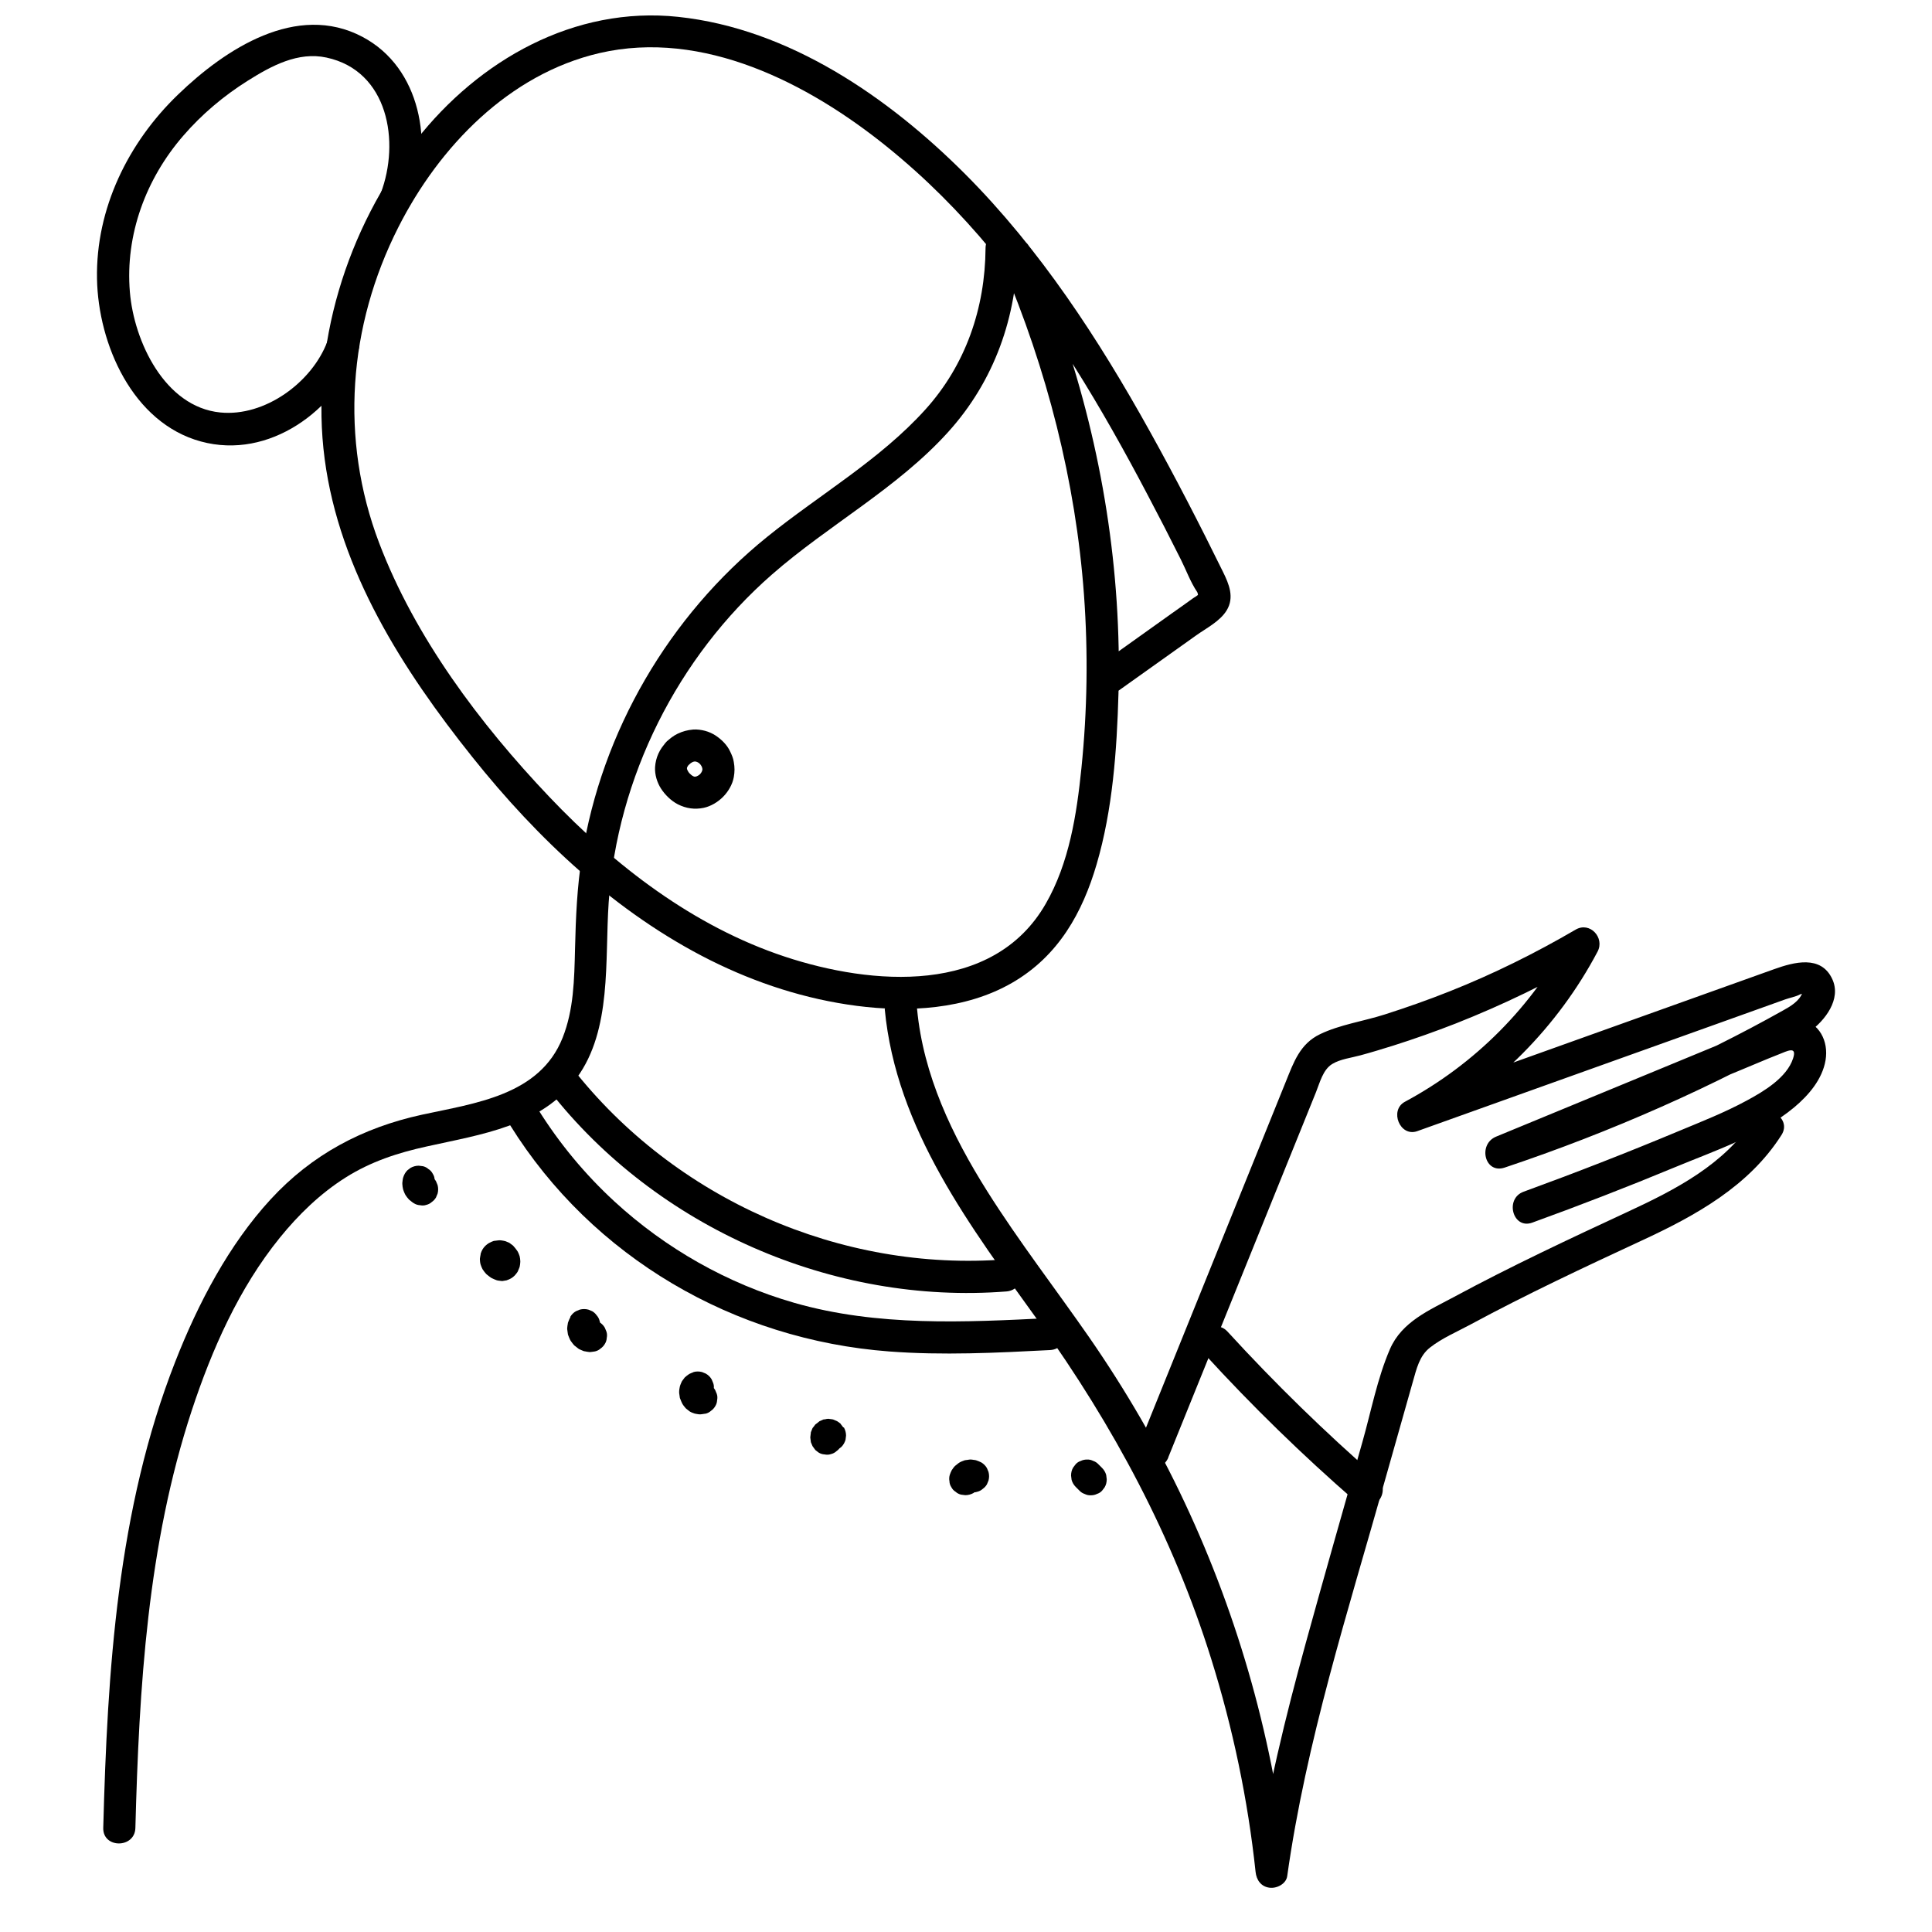 <?xml version="1.0" encoding="UTF-8"?>
<!-- Uploaded to: SVG Repo, www.svgrepo.com, Generator: SVG Repo Mixer Tools -->
<svg width="800px" height="800px" version="1.1" viewBox="144 144 512 512" xmlns="http://www.w3.org/2000/svg">
 <defs>
  <clipPath id="a">
   <path d="m229 148.09h242v263.91h-242z"/>
  </clipPath>
 </defs>
 <path d="m405.18 209.81c-0.113 15.84-5.254 30.887-15.957 42.727-12.039 13.344-28.02 22.512-41.902 33.727-26.004 20.98-43.863 51.527-49.086 84.574-1.305 8.176-1.648 16.324-1.844 24.559-0.199 8.234-0.34 16.184-3.293 23.621-6.074 15.273-23.137 17.316-37.246 20.383-15.758 3.434-29.184 10.531-40.172 22.484-10.988 11.953-19.164 27.453-25.238 42.984-15.359 39.148-17.973 81.961-19.078 123.55-0.141 5.481 8.375 5.481 8.516 0 0.992-37.219 3.207-75.008 14.934-110.61 5.336-16.184 12.52-32.449 23.336-45.793 4.969-6.133 10.73-11.727 17.43-15.957 6.699-4.231 13.855-6.559 21.492-8.234 14.395-3.207 30.406-5.367 39.773-18.168 9.367-12.805 7.41-31.031 8.461-46.504 2.269-33.16 18.281-65.043 43.266-86.902 15.02-13.145 33.188-22.824 46.672-37.73 12.234-13.512 18.312-30.605 18.453-48.746 0.027-5.481-8.488-5.481-8.516 0z"/>
 <g clip-path="url(#a)">
  <path d="m409.58 214.02c11.84 27.793 19.504 57.52 21.691 87.668 1.105 15.273 0.879 30.605-0.68 45.852-1.25 12.266-3.238 25.184-9.48 36-13.941 24.246-46.078 21.605-69.074 13.996-24.215-8.008-45.082-24.074-62.488-42.387-18.34-19.305-35.574-42.246-45.082-67.285-10.449-27.512-8.176-57.461 5.109-83.664 10.816-21.348 29.328-40.57 53.289-46.133 27.453-6.359 55.305 7.977 76.113 24.758 20.809 16.777 36.082 36.594 49.738 58.312 6.957 11.043 13.344 22.457 19.418 34.012 3.008 5.68 5.934 11.383 8.801 17.121 1.391 2.754 2.555 5.992 4.285 8.547 0.426 0.625 0.059 1.391 0.566 0.484-0.285 0.512-1.25 0.965-1.703 1.305-1.844 1.363-3.746 2.668-5.621 4.004l-19.137 13.656c-4.43 3.152-0.172 10.531 4.285 7.352l21.406-15.246c2.668-1.902 6.301-3.719 8.062-6.613 2.102-3.434 0.625-6.984-0.992-10.25-6.16-12.547-12.578-24.984-19.363-37.191-13.598-24.473-29.102-48.293-48.945-68.191-20.379-20.395-46.668-38.535-76.051-41.66-27.539-2.926-52.805 11.469-69.441 32.676-18.426 23.422-28.164 54.766-24.246 84.488s20.809 56.043 39.148 79.008c17.234 21.605 38.156 41.363 63.055 53.828 12.234 6.106 25.238 10.332 38.809 12.094 13.57 1.762 28.816 1.023 41.164-6.106 12.352-7.125 18.68-18.711 22.398-31.398 4.258-14.508 5.367-30.207 5.793-45.254 0.879-32.363-4.344-64.844-14.762-95.477-2.613-7.664-5.535-15.188-8.715-22.598-2.129-5.023-9.48-0.68-7.352 4.285z"/>
 </g>
 <path d="m253.09 197.52c5.848-15.387 2.441-35.574-13.031-43.75-17.43-9.223-36.367 3.211-48.859 15.277-13.23 12.719-21.832 30.234-21.492 48.828 0.312 17.262 9.367 38.184 27.539 43.125 18.168 4.941 35.77-8.402 41.703-24.215 1.93-5.137-6.301-7.352-8.203-2.269-4.059 10.816-16.578 19.988-28.391 18.793-14.734-1.477-22.855-18.906-23.934-31.91-1.277-15.188 4.258-30.035 14.168-41.449 4.91-5.68 10.676-10.531 17.035-14.535 6.359-4.004 13.371-7.777 20.895-6.16 16.383 3.519 19.562 22.316 14.367 36-1.957 5.137 6.273 7.352 8.203 2.269z"/>
 <path d="m320.58 340.69c-1.789 1.816-2.812 4.059-2.981 6.613-0.113 1.957 0.539 4.09 1.59 5.707 1.051 1.617 2.641 3.207 4.457 4.144 2.188 1.105 4.43 1.418 6.812 0.938 1.902-0.398 3.777-1.531 5.137-2.894 1.363-1.363 2.527-3.293 2.867-5.254 0.254-1.449 0.254-2.555 0-4.004-0.141-0.992-0.539-1.902-0.965-2.781-0.793-1.73-2.242-3.152-3.805-4.203-0.852-0.566-1.875-1.023-2.84-1.277-0.965-0.254-2.129-0.426-3.18-0.34-1.531 0.141-2.695 0.453-4.09 1.105-1.137 0.539-2.156 1.363-3.039 2.215-1.59 1.562-1.676 4.484 0 6.019 1.676 1.531 4.316 1.676 6.019 0 0.254-0.254 0.512-0.484 0.793-0.711l-0.852 0.652c0.484-0.367 0.965-0.652 1.504-0.91l-1.023 0.426c0.484-0.199 0.992-0.34 1.531-0.426l-1.137 0.141c0.512-0.059 0.992-0.059 1.477 0l-1.137-0.141c0.539 0.059 1.023 0.199 1.531 0.398l-1.023-0.426c0.539 0.227 1.023 0.512 1.477 0.852l-0.852-0.652c0.453 0.367 0.852 0.766 1.191 1.223l-0.652-0.852c0.34 0.453 0.625 0.938 0.852 1.477l-0.426-1.023c0.199 0.484 0.34 0.992 0.426 1.531l-0.141-1.137c0.059 0.512 0.059 0.992 0 1.504l0.141-1.137c-0.086 0.512-0.199 0.992-0.398 1.477l0.426-1.023c-0.227 0.512-0.512 0.992-0.852 1.449l0.652-0.852c-0.34 0.453-0.738 0.852-1.191 1.191l0.852-0.652c-0.453 0.34-0.91 0.625-1.449 0.852l1.023-0.426c-0.512 0.227-1.051 0.367-1.59 0.453l1.137-0.141c-0.453 0.059-0.91 0.059-1.363 0l1.137 0.141c-0.426-0.059-0.824-0.172-1.223-0.312l1.023 0.426c-0.625-0.254-1.191-0.598-1.73-1.023l0.852 0.652c-0.484-0.398-0.938-0.824-1.336-1.336l0.652 0.852c-0.367-0.484-0.68-1.023-0.938-1.59l0.426 1.023c-0.199-0.484-0.34-0.965-0.398-1.477l0.141 1.137c-0.059-0.453-0.059-0.91 0-1.391l-0.141 1.137c0.059-0.484 0.199-0.938 0.398-1.391l-0.426 1.023c0.199-0.426 0.453-0.824 0.738-1.223l-0.652 0.852c0.172-0.227 0.367-0.453 0.566-0.652 1.562-1.59 1.703-4.457 0-6.019s-4.371-1.703-6.019 0z"/>
 <path d="m378.46 411.38c3.008 31.938 22.797 57.746 40.883 82.957 19.676 27.453 35.516 56.922 45.621 89.23 5.762 18.398 9.738 37.359 11.781 56.523 0.227 2.129 1.449 3.891 3.691 4.172 1.875 0.254 4.371-0.965 4.684-3.039 4.996-35.629 16.098-70.152 25.836-104.68 2.5-8.828 4.996-17.66 7.496-26.488 0.938-3.266 1.703-6.758 4.516-8.941 3.18-2.5 7.211-4.203 10.73-6.106 14.848-8.008 30.094-15.16 45.395-22.258 14.223-6.586 28.391-14.395 37.02-27.965 2.953-4.629-4.43-8.914-7.352-4.285-7.695 12.094-20.867 18.824-33.473 24.672-15.473 7.184-30.859 14.395-45.879 22.484-6.586 3.547-13.91 6.586-17.062 13.883-3.352 7.75-4.996 16.523-7.297 24.613-5.023 17.742-10.105 35.461-14.988 53.203-5.394 19.645-10.305 39.434-13.145 59.617l8.375 1.137c-3.633-33.953-12.832-67.059-27.367-97.973-7.152-15.246-15.645-29.809-25.211-43.637-9-12.973-18.68-25.465-27.086-38.809-9.254-14.707-16.949-30.746-18.594-48.293-0.512-5.422-9.027-5.449-8.516 0z"/>
 <path d="m453.59 530.25 28.645-70.805 7.098-17.547 3.406-8.434c1.023-2.527 1.844-5.992 4.316-7.496 2.129-1.305 5.137-1.648 7.496-2.301 2.926-0.793 5.82-1.676 8.715-2.582 5.562-1.762 11.07-3.719 16.523-5.848 12.434-4.91 24.473-10.73 36.027-17.461l-5.82-5.82c-9.879 18.738-25.039 34.012-43.691 44.031-4.172 2.242-1.336 9.426 3.293 7.777l78.27-28.02 19.25-6.898c1.191-0.426 2.781-0.711 3.891-1.305-0.027 0 1.164-0.367 0.938-0.398-0.254-0.027-0.027-0.824-0.285-0.086-0.793 2.242-3.207 3.664-5.168 4.742-11.27 6.332-22.91 12.094-34.723 17.375-13.484 6.047-27.281 11.355-41.277 16.039l2.269 8.203 62.262-25.723c3.465-1.418 6.898-2.926 10.391-4.285 2.129-0.824 4.883-2.356 3.777 1.051-1.648 5.137-7.836 8.801-12.266 11.188-5.848 3.18-12.094 5.621-18.227 8.176-13.512 5.648-27.141 10.957-40.91 15.984-5.109 1.844-2.894 10.078 2.269 8.203 12.691-4.598 25.266-9.48 37.73-14.648 10.73-4.457 22.625-8.375 31.684-15.898 3.832-3.207 7.465-7.438 8.316-12.492 0.852-5.055-1.648-10.023-6.957-10.988-5.734-1.051-12.352 3.152-17.43 5.254l-19.445 8.035-43.465 17.941c-4.91 2.016-3.066 9.992 2.269 8.203 14.082-4.711 27.938-10.078 41.508-16.098 6.812-3.008 13.57-6.219 20.215-9.566 6.301-3.18 13.285-6.16 19.02-10.305 4.117-2.981 8.547-8.629 6.074-13.969-2.981-6.473-10.164-4.516-15.414-2.641l-45.766 16.383-51.074 18.281 3.293 7.777c19.844-10.676 36.227-27.168 46.758-47.098 1.957-3.691-2.043-8.035-5.82-5.82-10.703 6.246-21.859 11.781-33.387 16.352-5.621 2.242-11.355 4.258-17.121 6.106-5.762 1.844-11.922 2.695-17.234 5.254-5.309 2.555-6.957 7.41-9 12.434l-7.352 18.199-14.961 37.02-17.062 42.215c-2.043 5.082 6.188 7.297 8.203 2.269z"/>
 <path d="m463.29 502.91c12.547 13.742 25.891 26.715 39.918 38.922 1.73 1.504 4.316 1.703 6.019 0 1.531-1.531 1.73-4.516 0-6.019-14.055-12.207-27.367-25.211-39.918-38.922-3.719-4.059-9.711 1.988-6.019 6.019z"/>
 <path d="m410.71 477.73c-43.918 3.465-87.926-16.012-115.07-50.703-3.379-4.316-9.367 1.762-6.019 6.019 28.332 36.281 75.207 56.809 121.08 53.203 5.422-0.426 5.481-8.941 0-8.516z"/>
 <path d="m422.3 493.29c-22.656 1.137-45.766 2.301-67.824-4.031-17.688-5.082-34.098-14.395-47.637-26.855-7.863-7.238-14.648-15.445-20.301-24.5-2.894-4.656-10.25-0.367-7.352 4.285 21.859 35.117 59.422 56.867 100.45 59.961 14.195 1.078 28.445 0.367 42.641-0.367 5.449-0.285 5.481-8.801 0-8.516z"/>
 <path d="m250.85 456.04c-0.141 0.426-0.172 1.051-0.227 1.418v0.312c0.027 0.484 0.086 0.938 0.199 1.418 0.113 0.426 0.367 0.965 0.512 1.277 0.027 0.086 0.086 0.172 0.141 0.254 0.254 0.398 0.539 0.766 0.852 1.105 0.027 0.027 0.059 0.086 0.113 0.113l0.059 0.059c0.285 0.227 0.598 0.484 0.91 0.711 0.086 0.059 0.172 0.113 0.285 0.172 0.484 0.312 1.023 0.484 1.59 0.512 0.566 0.113 1.137 0.113 1.703-0.086 0.566-0.141 1.051-0.398 1.449-0.766 0.453-0.312 0.824-0.711 1.105-1.191l0.426-1.023c0.199-0.766 0.199-1.504 0-2.269l-0.426-1.023c-0.367-0.652-0.879-1.137-1.531-1.531-0.086-0.059-0.199-0.113-0.285-0.172l0.852 0.652s-0.199-0.172-0.285-0.285l0.652 0.852s-0.172-0.254-0.227-0.398l0.426 1.023c-0.059-0.141-0.086-0.285-0.113-0.453l0.141 1.137v-0.426l-0.141 1.137s0.027-0.172 0.059-0.254c0.172-0.566 0.199-1.137 0.086-1.703 0-0.566-0.199-1.105-0.512-1.59-0.254-0.484-0.625-0.91-1.105-1.191-0.398-0.367-0.879-0.625-1.449-0.766l-1.137-0.141c-0.766 0-1.477 0.199-2.156 0.566l-0.852 0.652c-0.539 0.539-0.879 1.164-1.105 1.875z"/>
 <path d="m281.2 478.75c0.285-0.793 0.199-1.703 0-2.527-0.199-0.824-0.652-1.504-1.191-2.074l-0.059-0.059s-0.453-0.367-0.453-0.34c-0.027 0-0.312-0.254-0.453-0.34-0.027 0-0.086-0.059-0.141-0.086-0.227-0.113-0.793-0.34-1.023-0.426h-0.113s-0.113-0.059-0.172-0.059c-0.34-0.059-0.992-0.199-1.449-0.141-0.312 0.027-0.852 0.113-1.137 0.141h-0.113c-0.398 0.113-0.879 0.367-1.164 0.512-0.059 0-0.086 0.027-0.141 0.059-0.34 0.227-0.68 0.453-0.965 0.738-0.652 0.652-0.965 1.25-1.25 2.102v0.141c-0.086 0.34-0.141 0.824-0.199 1.164v0.254c0 0.199 0.059 0.938 0.199 1.336 0.141 0.426 0.312 0.852 0.512 1.223 0.027 0.059 0.086 0.141 0.141 0.199 0.199 0.285 0.512 0.738 0.824 1.051 0.059 0.059 0.113 0.113 0.199 0.172 0.312 0.227 0.711 0.598 1.078 0.824 0.086 0.059 0.141 0.086 0.227 0.113l0.113 0.059c0.367 0.172 0.738 0.34 1.137 0.484 0.254 0.086 0.484 0.113 0.793 0.141 0.852 0.113 0.566 0.113 1.703-0.086h0.059s0.059 0 0.086-0.027c0.879-0.312 1.477-0.598 2.129-1.25 0.285-0.285 0.539-0.652 0.766-0.965 0.027-0.059 0.059-0.113 0.086-0.172 0.086-0.172 0.172-0.398 0.227-0.539 0.059-0.172 0.172-0.367 0.227-0.566 0-0.027 0-0.059 0.027-0.086 0.113-0.426 0.141-0.879 0.172-1.305v-0.199c-0.027-0.453-0.059-0.879-0.172-1.305-0.113-0.426-0.312-0.793-0.484-1.191l-0.059-0.086c-0.113-0.199-0.227-0.34-0.34-0.484-0.113-0.141-0.227-0.285-0.34-0.453-0.254-0.312-0.738-0.625-0.992-0.793-0.34-0.254-0.793-0.367-1.191-0.512-0.566-0.172-1.137-0.199-1.703-0.086-0.566 0-1.105 0.199-1.59 0.512-0.484 0.254-0.91 0.625-1.191 1.105-0.367 0.398-0.625 0.879-0.766 1.449l-0.141 1.137c0 0.766 0.199 1.477 0.566 2.156l0.652 0.852c0.539 0.539 1.164 0.879 1.875 1.105h0.027l-1.023-0.426s0.113 0.059 0.141 0.086l-0.852-0.652s0.086 0.086 0.113 0.113l-0.652-0.852s0.086 0.113 0.086 0.172l-0.426-1.023s0.059 0.172 0.059 0.254l-0.141-1.137v0.312l0.141-1.137s-0.027 0.199-0.086 0.285l0.426-1.023s-0.086 0.141-0.113 0.227l0.652-0.852-0.141 0.141 0.852-0.652s-0.086 0.059-0.141 0.086l1.023-0.426s-0.113 0.027-0.172 0.059l1.137-0.141 1.137 0.141s-0.227-0.059-0.34-0.113l1.023 0.426c-0.199-0.086-0.398-0.199-0.566-0.312l0.852 0.652s-0.254-0.227-0.367-0.34l0.652 0.852s-0.141-0.199-0.199-0.34l0.426 1.023s-0.059-0.199-0.086-0.285l0.141 1.137v-0.285l-0.141 1.137s0-0.141 0.059-0.199l-0.426 1.023s0.059-0.086 0.086-0.113l-0.652 0.852s0.086-0.086 0.113-0.113l-0.852 0.652s0.113-0.086 0.172-0.113l-1.023 0.426s0.172-0.059 0.254-0.059l-1.137 0.141h0.312l-1.137-0.141s0.172 0.027 0.254 0.059l-1.023-0.426s0.113 0.059 0.172 0.086l-0.852-0.652 0.086 0.086-0.652-0.852s0.027 0.059 0.059 0.086l-0.426-1.023s0 0.059 0.027 0.113l-0.141-1.137v0.113l0.141-1.137s0 0.086-0.027 0.113c-0.172 0.566-0.199 1.137-0.086 1.703 0 0.566 0.199 1.105 0.512 1.59 0.254 0.484 0.625 0.91 1.105 1.191 0.398 0.367 0.879 0.625 1.449 0.766l1.137 0.141c0.766 0 1.477-0.199 2.156-0.566l0.852-0.652c0.539-0.539 0.879-1.164 1.105-1.875z"/>
 <path d="m295.17 493.09c-0.285 0.398-0.453 0.938-0.625 1.363 0 0.059-0.027 0.141-0.059 0.199v0.086c-0.086 0.398-0.141 0.824-0.172 1.223v0.199 0.086c0.059 0.398 0.113 0.824 0.172 1.223 0 0.141 0.059 0.285 0.113 0.426 0.141 0.398 0.312 0.793 0.484 1.164 0.027 0.059 0.059 0.141 0.113 0.199 0.027 0.059 0.086 0.113 0.113 0.172 0.254 0.34 0.512 0.711 0.793 1.023 0.059 0.059 0.086 0.113 0.141 0.141l0.086 0.059c0.312 0.254 0.625 0.484 0.938 0.738 0.254 0.199 0.566 0.285 0.852 0.426 0.227 0.086 0.484 0.227 0.711 0.285h0.113c0.398 0.113 0.824 0.141 1.223 0.199h0.227 0.113c0.398-0.059 0.824-0.086 1.223-0.172 0.566-0.141 1.051-0.398 1.449-0.766 0.453-0.312 0.824-0.711 1.105-1.191 0.312-0.484 0.484-1.023 0.512-1.59 0.113-0.566 0.113-1.137-0.086-1.703l-0.426-1.023c-0.367-0.652-0.879-1.137-1.531-1.531l-1.023-0.426c-0.766-0.199-1.504-0.199-2.269 0h-0.086l1.137-0.141h-0.367l1.137 0.141s-0.254-0.059-0.398-0.113l1.023 0.426s-0.254-0.141-0.367-0.227l0.852 0.652c-0.141-0.113-0.285-0.254-0.398-0.398l0.652 0.852c-0.113-0.141-0.199-0.312-0.285-0.484l0.426 1.023c-0.059-0.172-0.113-0.34-0.141-0.512l0.141 1.137v-0.426l-0.141 1.137s0.059-0.254 0.086-0.367l-0.426 1.023s0.086-0.199 0.172-0.285c0.312-0.484 0.484-1.023 0.512-1.59 0.113-0.566 0.113-1.137-0.086-1.703-0.141-0.566-0.398-1.051-0.766-1.449-0.312-0.453-0.711-0.824-1.191-1.105l-1.023-0.426c-0.766-0.199-1.504-0.199-2.269 0l-1.023 0.426c-0.652 0.367-1.137 0.879-1.531 1.531z"/>
 <path d="m327.76 507.65c-0.34 0.141-0.738 0.285-1.078 0.453-0.027 0-0.059 0.027-0.086 0.059-0.367 0.227-0.711 0.512-1.023 0.793l-0.059 0.059h-0.027c-0.199 0.254-0.512 0.68-0.68 0.91-0.027 0.059-0.086 0.113-0.113 0.172-0.172 0.34-0.312 0.738-0.453 1.078v0.086s-0.086 0.141-0.086 0.227c-0.086 0.426-0.199 1.051-0.172 1.531v0.113c0.059 0.398 0.113 0.824 0.172 1.223 0 0.086 0.027 0.141 0.059 0.227 0 0.059 0.059 0.141 0.086 0.199 0.141 0.367 0.285 0.738 0.453 1.078 0 0.027 0.027 0.086 0.059 0.113 0.227 0.426 0.566 0.824 0.879 1.191 0.059 0.059 0.086 0.113 0.141 0.141 0.285 0.227 0.625 0.484 0.91 0.711 0.027 0 0.059 0.027 0.086 0.059 0.367 0.227 0.852 0.398 1.191 0.512 0.086 0 0.141 0.059 0.227 0.059 0.227 0.027 0.91 0.199 1.336 0.172h0.059c0.34-0.027 0.852-0.113 1.191-0.172h0.141c0.566-0.141 1.051-0.398 1.449-0.766 0.453-0.312 0.824-0.711 1.105-1.191 0.312-0.484 0.484-1.023 0.512-1.59 0.113-0.566 0.113-1.137-0.086-1.703l-0.426-1.023c-0.367-0.652-0.879-1.137-1.531-1.531l-1.023-0.426c-0.766-0.199-1.504-0.199-2.269 0-0.059 0-0.113 0-0.141 0.027l1.137-0.141h-0.285l1.137 0.141s-0.172-0.027-0.254-0.059l1.023 0.426s-0.172-0.086-0.254-0.172l0.852 0.652s-0.172-0.172-0.254-0.254l0.652 0.852s-0.172-0.285-0.254-0.426l0.426 1.023c-0.059-0.172-0.113-0.34-0.141-0.512l0.141 1.137v-0.453l-0.141 1.137s0.059-0.227 0.086-0.34l-0.426 1.023s0.086-0.172 0.141-0.254l-0.652 0.852 0.172-0.172-0.852 0.652s0.172-0.113 0.254-0.141l-1.023 0.426c0.566-0.141 1.051-0.398 1.449-0.766 0.453-0.312 0.824-0.711 1.105-1.191 0.312-0.484 0.484-1.023 0.512-1.59 0.113-0.566 0.113-1.137-0.086-1.703l-0.426-1.023c-0.367-0.652-0.879-1.137-1.531-1.531l-1.023-0.426c-0.766-0.199-1.504-0.199-2.269 0z"/>
 <path d="m367.48 522.27s-0.598-0.793-0.68-0.879v-0.059c-0.312-0.254-0.625-0.512-0.965-0.711-0.172-0.086-0.512-0.227-0.539-0.227 0 0-0.367-0.172-0.539-0.227h-0.027c-0.199-0.059-0.598-0.086-0.566-0.086-0.086 0-0.398-0.059-0.598-0.086h-0.086c-0.199 0-0.711 0.086-0.566 0.086 0.027 0-0.398 0.059-0.566 0.086h-0.113s-0.91 0.426-1.023 0.453c0 0-0.059 0.027-0.086 0.059h-0.059v0.059c-0.227 0.172-0.652 0.484-0.879 0.68 0 0-0.059 0.027-0.086 0.059-0.027 0.027-0.059 0.059-0.059 0.059-0.113 0.172-0.566 0.766-0.68 0.879 0 0-0.027 0.086-0.059 0.113-0.059 0.172-0.367 0.938-0.426 1.051v0.113s-0.141 1.078-0.141 1.164v0.059 0.059s0.141 1.023 0.141 1.137v0.059c0.086 0.172 0.199 0.453 0.227 0.539 0.027 0.086 0.141 0.367 0.227 0.539 0.227 0.34 0.453 0.652 0.68 0.938h0.027v0.059s0.824 0.625 0.879 0.68c0.484 0.312 1.023 0.484 1.59 0.512 0.566 0.113 1.137 0.113 1.703-0.086 0.566-0.141 1.051-0.398 1.449-0.766 0.453-0.312 0.824-0.711 1.105-1.191l0.426-1.023c0.199-0.766 0.199-1.504 0-2.269l-0.426-1.023c-0.367-0.652-0.879-1.137-1.531-1.531l0.852 0.652s-0.059-0.059-0.086-0.086l0.652 0.852s-0.027-0.059-0.027-0.086l0.426 1.023v-0.086l0.141 1.137v-0.113l-0.141 1.137s0-0.086 0.027-0.141l-0.426 1.023s0.059-0.113 0.086-0.172l-0.652 0.852s0.113-0.113 0.172-0.172l-0.852 0.652s0.113-0.086 0.172-0.086l-1.023 0.426s0.086-0.027 0.141-0.027l-1.137 0.141h0.113l-1.137-0.141h0.086l-1.023-0.426s0.059 0 0.086 0.059l-0.852-0.652s0.059 0.059 0.086 0.086l-0.652-0.852c0.254 0.512 0.625 0.91 1.105 1.223 0.398 0.367 0.879 0.625 1.449 0.766 0.566 0.172 1.137 0.199 1.703 0.086 0.566 0 1.105-0.199 1.59-0.512l0.852-0.652c0.539-0.539 0.879-1.164 1.105-1.875l0.141-1.137c0-0.766-0.199-1.477-0.566-2.156z"/>
 <path d="m403.99 531.53c-0.367-0.199-0.766-0.34-1.164-0.484-0.059 0-0.086-0.027-0.141-0.059-0.227-0.059-0.512-0.086-0.711-0.113-0.199-0.027-0.484-0.086-0.711-0.086h-0.141c-0.199 0-0.453 0.059-0.652 0.086s-0.426 0.059-0.652 0.086c-0.113 0-0.199 0.059-0.312 0.086-0.367 0.141-0.879 0.312-1.277 0.566-0.199 0.113-0.398 0.285-0.566 0.426-0.172 0.141-0.367 0.285-0.539 0.426-0.34 0.312-0.598 0.711-0.852 1.078 0 0.027-0.059 0.086-0.086 0.141-0.199 0.367-0.34 0.766-0.484 1.164-0.172 0.566-0.199 1.137-0.086 1.703 0 0.566 0.199 1.105 0.512 1.59 0.254 0.484 0.625 0.91 1.105 1.191 0.398 0.367 0.879 0.625 1.449 0.766l1.137 0.141c0.766 0 1.477-0.199 2.156-0.566l0.852-0.652c0.539-0.539 0.879-1.164 1.105-1.875v-0.059l-0.398 1.023s0.086-0.199 0.172-0.285l-0.652 0.852s0.141-0.172 0.254-0.254l-0.852 0.652s0.227-0.141 0.34-0.199l-1.023 0.426s0.285-0.086 0.426-0.113l-1.137 0.141h0.367l-1.137-0.141s0.227 0.059 0.34 0.086l-1.023-0.426 0.086 0.059c0.484 0.312 1.023 0.484 1.59 0.512 0.566 0.113 1.137 0.113 1.703-0.086 0.566-0.141 1.051-0.398 1.449-0.766 0.453-0.312 0.824-0.711 1.105-1.191l0.426-1.023c0.199-0.766 0.199-1.504 0-2.269l-0.426-1.023c-0.367-0.652-0.879-1.137-1.531-1.531z"/>
 <path d="m429.09 538.06 0.965 0.965c0.398 0.426 0.852 0.711 1.363 0.879 0.512 0.254 1.051 0.398 1.648 0.367 0.598 0 1.137-0.113 1.648-0.367 0.539-0.172 0.992-0.453 1.363-0.879l0.652-0.852c0.398-0.652 0.566-1.391 0.566-2.156l-0.141-1.137c-0.199-0.711-0.566-1.336-1.105-1.875l-0.965-0.965c-0.398-0.426-0.852-0.711-1.363-0.879-0.512-0.254-1.051-0.398-1.648-0.367-0.598 0-1.137 0.113-1.648 0.367-0.539 0.172-0.992 0.453-1.363 0.879l-0.652 0.852c-0.398 0.652-0.566 1.391-0.566 2.156l0.141 1.137c0.199 0.711 0.566 1.336 1.105 1.875z"/>
</svg>
